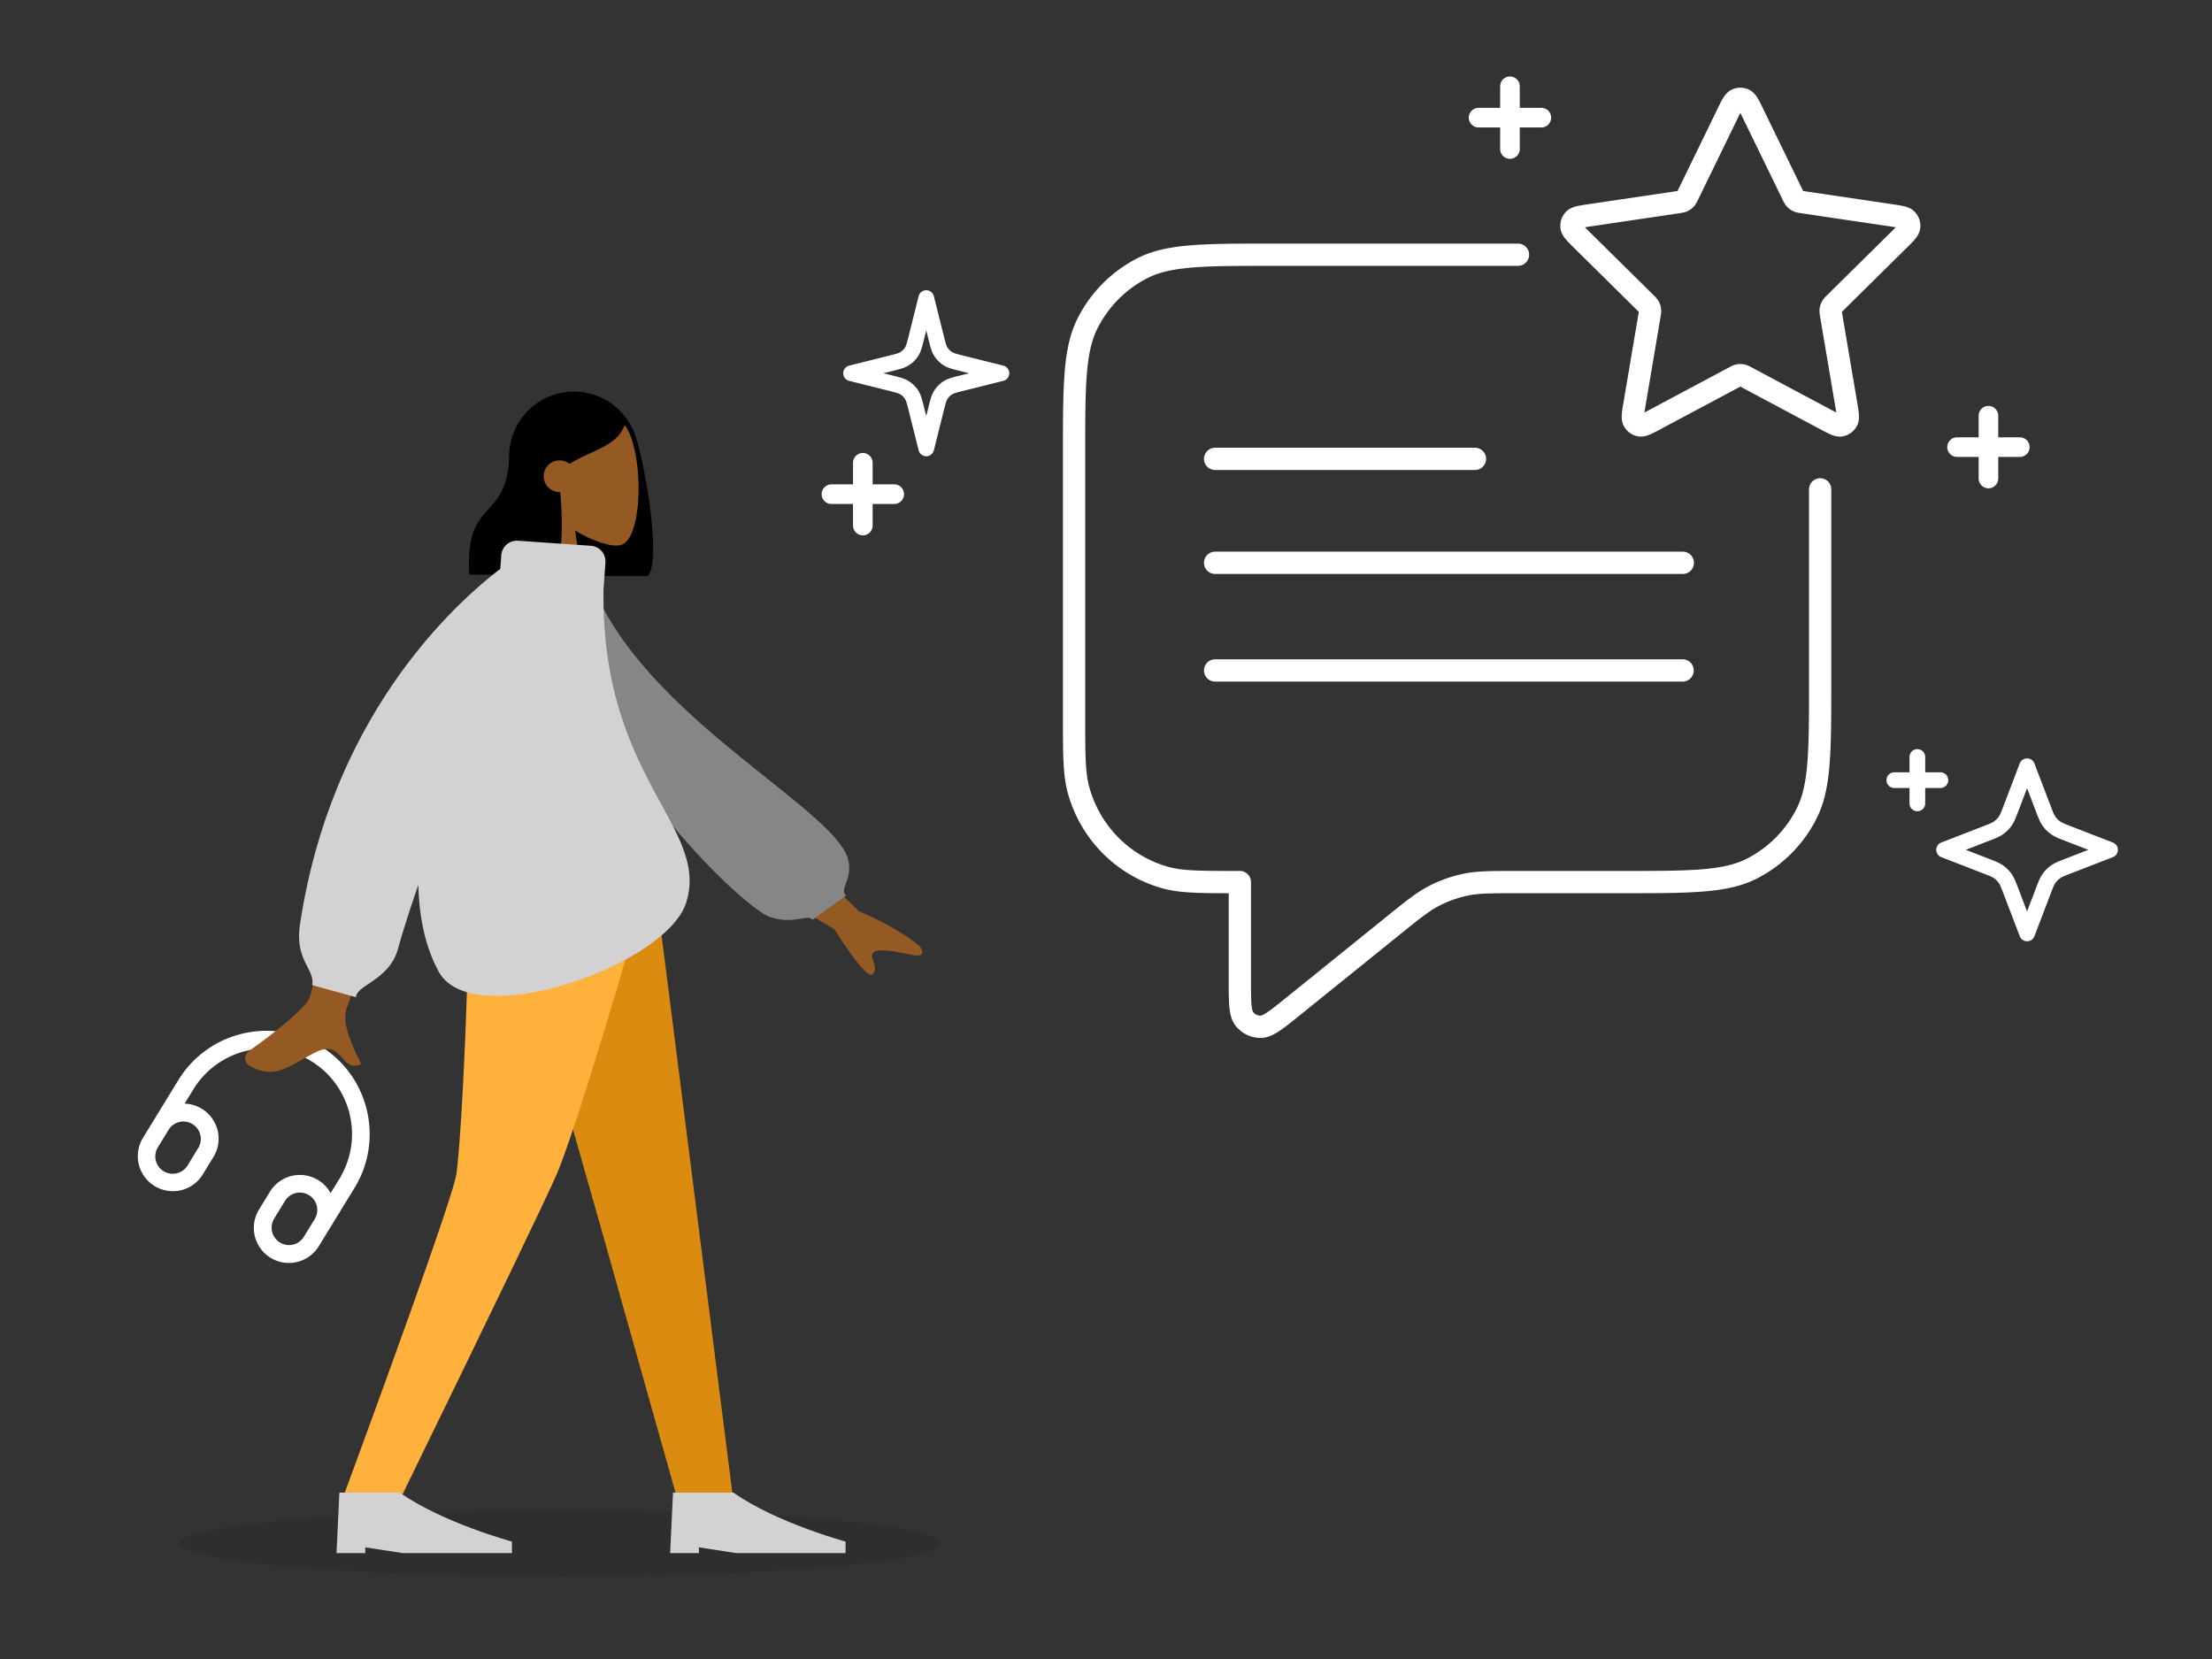 <svg xmlns="http://www.w3.org/2000/svg" width="564" height="423" fill="none"><rect width="100%" height="100%" fill="#333333" stroke="none"/><ellipse cx="97" cy="8.5" fill="#000" opacity=".1" rx="97" ry="8.5" transform="matrix(-1 0 0 1 240 385)"/><path fill="#fff" fill-rule="evenodd" d="M90.37 302.922c7.6-12.398 3.709-28.61-8.69-36.21-12.398-7.599-28.61-3.709-36.21 8.69l-9.088 14.828a8.94 8.94 0 0 0 15.242 9.343l2.797-4.563a8.94 8.94 0 0 0-7.35-13.608l2.236-3.649c6.3-10.279 19.742-13.505 30.022-7.204s13.505 19.742 7.204 30.022l-2.237 3.648a8.94 8.94 0 0 0-15.462-.374l-2.796 4.562a8.94 8.94 0 0 0 2.95 12.293 8.94 8.94 0 0 0 12.293-2.95zm-12.926 12.477a4.44 4.44 0 0 1-7.57-4.64l2.797-4.563a4.44 4.44 0 0 1 6.105-1.464 4.44 4.44 0 0 1 1.465 6.104zm-34.43-27.38a4.44 4.44 0 0 1 7.57 4.64l-2.796 4.562a4.44 4.44 0 0 1-7.57-4.64z" clip-rule="evenodd"/><path fill="#000" fill-rule="evenodd" d="M146.33 99.839c-9.113 0-16.5 7.387-16.5 16.5v14.025c0 8.266 6.077 15.112 14.008 16.313l.011.204h21.267c3.616-3.541-.471-27.555-3.02-35.513-.342-1.069-.674-1.853-1.001-2.401-2.707-5.412-8.302-9.128-14.765-9.128" clip-rule="evenodd"/><path fill="#955A23" fill-rule="evenodd" d="M146.649 135.287c4.749 2.868 9.415 4.253 11.605 3.688 5.492-1.419 5.997-21.55 1.748-29.486-4.25-7.937-26.096-11.396-27.197 4.329-.382 5.457 1.905 10.327 5.284 14.302l-6.059 28.295h17.6z" clip-rule="evenodd"/><path fill="#000" fill-rule="evenodd" d="M130.476 113.91a40 40 0 0 1 1.496-1.435l-.024-.571s5.524-11.331 14.016-11.331c8.484 0 11.168 3.952 13.449 7.312l.006.009c-1.193 4.101-4.789 5.761-8.855 7.638-1.751.807-3.589 1.656-5.359 2.756a4 4 0 0 0-2.542-.903 4.036 4.036 0 0 0-4.033 4.041 4.036 4.036 0 0 0 4.216 4.037c.811 8.728.486 18.695-1.93 21.061h-21.267c-.611-10.628 2.133-13.66 4.937-16.758 2.638-2.915 5.33-5.888 5.33-15.304z" clip-rule="evenodd"/><path fill="#DC8B11" fill-rule="evenodd" d="m126.867 220.391 26.587 93.482 19.398 68.901H187l-20.613-162.383z" clip-rule="evenodd"/><path fill="#FFB13C" fill-rule="evenodd" d="M119.756 220.391c-.615 48.181-2.712 74.461-3.357 78.839q-.969 6.566-29.29 83.544h14.657q36.054-73.847 40.253-83.544c2.799-6.465 11.437-32.745 24.448-78.839z" clip-rule="evenodd"/><path fill="#D3D1D1" fill-rule="evenodd" d="m85.8 396 .733-15.43h15.4c10.954 7.715 28.6 12.491 28.6 12.491V396h-27.867l-9.533-1.469V396zm85.067 0 .733-15.43H187c10.953 7.715 28.6 12.491 28.6 12.491V396h-27.867l-9.533-1.469V396z" clip-rule="evenodd"/><path fill="#955A23" fill-rule="evenodd" d="M78.687 254.918c2.23-4.503 13.369-62.454 13.369-62.454l16.66.062s-19.033 61.388-20.207 64.284c-1.525 3.761 1.065 9.226 2.821 12.932.272.573.523 1.105.737 1.581-2.437 1.085-3.607-.227-4.841-1.61-1.394-1.562-2.869-3.215-6.34-1.607-1.342.621-2.611 1.355-3.851 2.073-4.284 2.479-8.219 4.756-13.572 1.467-.848-.521-1.778-2.484.469-4.017 5.597-3.822 13.665-10.509 14.754-12.711M219 232.338l-21.552-20.931-7.159 12.331 22.412 13.154q8.43 13.218 9.902 11.423c.827-1.01.448-2.116.099-3.135-.273-.794-.527-1.535-.178-2.135.797-1.372 5.296-.587 9.534.341s3.258-1.145 2.357-2.227q-6.008-4.827-15.415-8.821" clip-rule="evenodd"/><path fill="#868686" fill-rule="evenodd" d="m142.822 145.416 6.579-1.123c10.364 36.47 63.613 61.33 66.882 74.963 1.199 5-2.416 7.527-.549 9.05l-8.551 6.232c-1.448-1.682-4.538 1.395-10.992-.757-6.453-2.152-53.369-45.181-53.369-88.365" clip-rule="evenodd"/><path fill="#D3D1D1" fill-rule="evenodd" d="M132.076 137.867a4.004 4.004 0 0 0-4.271 3.713l-.244 3.468c-12.381 9.485-43.068 37.829-51.064 90.593-.84 5.542.679 8.511 1.892 10.883.83 1.623 1.518 2.966 1.21 4.663l11.191 3.075c0-1.253 1.41-2.206 3.23-3.436 2.647-1.788 6.158-4.161 7.456-8.891 1.231-4.483 3.033-10.083 5.186-16.313.203 8.25 1.775 15.838 5.198 22.123 8.542 15.679 57.906-1.516 63.063-17.511 2.752-8.535-1.153-15.701-6.317-25.178-6.556-12.03-15.141-27.785-14.717-54.792l.48-6.835a3.996 3.996 0 0 0-3.71-4.268z" clip-rule="evenodd"/><path fill="#fff" fill-rule="evenodd" d="M441.522 22.866a5.1 5.1 0 0 1 4.438 0c1.139.551 1.806 1.526 2.215 2.203.42.695.863 1.605 1.344 2.596L459.561 48.3l.194.395.001.003.417.063 22.465 3.33c1.074.16 2.068.307 2.853.498.772.189 1.897.536 2.761 1.462a5.18 5.18 0 0 1 1.347 4.201c-.162 1.245-.86 2.182-1.375 2.792-.523.62-1.241 1.33-2.02 2.1l-16.248 16.051-.311.31-.014.013.005.03.072.436 3.834 22.672c.184 1.089.353 2.089.417 2.901.062.793.084 1.964-.508 3.071a5.13 5.13 0 0 1-3.569 2.622c-1.252.235-2.369-.16-3.097-.467-.746-.314-1.635-.788-2.597-1.301L444.106 98.77l-.365-.194-.365.194-20.083 10.712c-.962.513-1.85.987-2.596 1.301-.729.307-1.846.702-3.097.467a5.13 5.13 0 0 1-3.569-2.622c-.593-1.107-.57-2.278-.508-3.071.063-.812.233-1.812.417-2.901l3.833-22.672.073-.436.004-.03-.013-.014-.312-.309-16.247-16.052c-.78-.77-1.497-1.479-2.021-2.099-.514-.61-1.212-1.547-1.375-2.792a5.18 5.18 0 0 1 1.347-4.201c.865-.926 1.989-1.273 2.761-1.462.786-.191 1.78-.338 2.854-.498l22.464-3.33.417-.063.001-.003c.054-.107.115-.232.194-.395l10.042-20.635c.482-.99.925-1.9 1.345-2.596.408-.677 1.076-1.652 2.215-2.203m2.219 5.922c-.194.38-.427.857-.724 1.468l-9.99 20.529-.066.136c-.233.484-.567 1.177-1.087 1.745-.449.49-.99.89-1.593 1.174-.702.331-1.467.441-1.992.516l-.148.022-22.346 3.313a75 75 0 0 0-1.677.26c.308.319.708.715 1.235 1.236l16.163 15.968.108.106c.383.375.932.913 1.304 1.59.32.583.524 1.22.602 1.878.092.764-.039 1.52-.132 2.052l-.025.15-3.814 22.555c-.12.708-.211 1.253-.275 1.689.377-.192.843-.44 1.442-.759l19.977-10.657.133-.07c.468-.253 1.15-.62 1.911-.772a5.1 5.1 0 0 1 1.987 0c.762.151 1.444.519 1.912.771l.132.071 19.977 10.657c.599.319 1.066.567 1.443.759a83 83 0 0 0-.275-1.689l-3.814-22.555-.026-.15c-.092-.532-.223-1.288-.132-2.052a5.2 5.2 0 0 1 .602-1.877c.373-.678.922-1.216 1.305-1.591l.107-.106 16.164-15.968a83 83 0 0 0 1.235-1.236 82 82 0 0 0-1.677-.26l-22.346-3.313-.148-.022c-.526-.075-1.29-.185-1.992-.516a5.1 5.1 0 0 1-1.593-1.174c-.521-.568-.854-1.261-1.087-1.745l-.066-.136-9.99-20.529c-.297-.61-.53-1.088-.724-1.468m-119.287 33.32h62.668a2.84 2.84 0 0 1 0 5.678h-62.537c-8.925 0-15.447.002-20.59.426-5.11.421-8.607 1.245-11.528 2.747a29 29 0 0 0-12.62 12.736c-1.493 2.957-2.31 6.495-2.728 11.656-.421 5.194-.423 11.779-.423 20.784v66.118c0 10.098.024 14.595.985 18.215 2.674 10.07 10.464 17.919 20.416 20.61 3.576.967 8.021.992 18.034.992a2.84 2.84 0 0 1 2.839 2.839v24.906c0 2.898.003 4.876.133 6.321.135 1.499.374 1.857.409 1.901a2.43 2.43 0 0 0 1.906.928c.039 0 .452-.027 1.695-.856 1.197-.799 2.728-2.031 4.971-3.841l25.484-20.572c4.89-3.948 7.675-6.196 10.801-7.808a34.4 34.4 0 0 1 8.776-3.106c3.441-.713 7.01-.712 13.271-.712h26.944c8.926 0 15.448-.002 20.591-.426 5.11-.422 8.607-1.245 11.528-2.747a29 29 0 0 0 12.62-12.736c1.493-2.957 2.31-6.495 2.728-11.656.421-5.194.423-11.779.423-20.784v-48.942a2.839 2.839 0 1 1 5.678 0v49.072c0 8.849 0 15.662-.441 21.112-.446 5.508-1.357 9.871-3.319 13.758a34.7 34.7 0 0 1-15.092 15.226c-3.86 1.985-8.194 2.905-13.658 3.356-5.404.445-12.159.445-20.926.445h-26.724c-6.71 0-9.668.014-12.472.595a28.7 28.7 0 0 0-7.325 2.593c-2.55 1.314-4.871 3.17-10.11 7.399l-25.322 20.441c-2.104 1.699-3.836 3.097-5.275 4.057-1.418.946-3.029 1.808-4.84 1.81a8.1 8.1 0 0 1-6.366-3.083c-1.119-1.415-1.457-3.208-1.611-4.915-.156-1.731-.156-3.967-.156-6.688v-22.209c-7.9-.008-12.649-.099-16.676-1.188-11.93-3.226-21.232-12.623-24.422-24.634-1.176-4.43-1.176-9.728-1.175-19.112v-66.809c0-8.849 0-15.663.441-21.112.446-5.508 1.357-9.871 3.319-13.758A34.7 34.7 0 0 1 289.87 65.91c3.86-1.985 8.194-2.906 13.658-3.356 5.404-.446 12.159-.446 20.926-.446M306.982 117a2.84 2.84 0 0 1 2.839-2.839h66.25a2.839 2.839 0 1 1 0 5.679h-66.25a2.84 2.84 0 0 1-2.839-2.84m0 26.5a2.84 2.84 0 0 1 2.839-2.839h119.25a2.839 2.839 0 1 1 0 5.679h-119.25a2.84 2.84 0 0 1-2.839-2.84m0 27.447a2.84 2.84 0 0 1 2.839-2.84h119.25a2.84 2.84 0 0 1 0 5.679h-119.25a2.84 2.84 0 0 1-2.839-2.839M236.167 74a2 2 0 0 1 1.94 1.515l2.494 9.978c.521 2.084.693 2.669.982 3.12.292.457.68.845 1.137 1.137.451.289 1.037.461 3.12.982l9.978 2.494a2 2 0 0 1 0 3.881l-9.978 2.495c-2.083.52-2.669.692-3.12.981-.457.292-.845.68-1.137 1.137-.289.451-.461 1.037-.982 3.12l-2.494 9.978a2 2 0 0 1-3.881 0l-2.494-9.978c-.521-2.083-.693-2.669-.982-3.12a3.7 3.7 0 0 0-1.137-1.137c-.451-.289-1.037-.461-3.12-.981l-9.978-2.495a2 2 0 0 1 0-3.88l9.978-2.495c2.083-.521 2.669-.693 3.12-.982.457-.292.845-.68 1.137-1.137.289-.451.461-1.037.982-3.12l2.494-9.978A2 2 0 0 1 236.167 74m0 10.246-.555 2.217-.07.282c-.416 1.671-.735 2.95-1.422 4.024a7.8 7.8 0 0 1-2.351 2.35c-1.074.688-2.353 1.007-4.024 1.423l-.282.07-2.217.555 2.217.554.282.07c1.671.417 2.95.736 4.024 1.423a7.8 7.8 0 0 1 2.351 2.35c.687 1.074 1.006 2.353 1.422 4.024l.07.282.555 2.217.554-2.217.07-.282c.417-1.671.736-2.95 1.423-4.024a7.75 7.75 0 0 1 2.35-2.35c1.074-.687 2.353-1.006 4.024-1.423l.282-.07 2.217-.554-2.217-.555-.282-.07c-1.671-.416-2.95-.735-4.024-1.422a7.75 7.75 0 0 1-2.35-2.351c-.687-1.074-1.006-2.353-1.423-4.024l-.07-.282zM488.875 191a2 2 0 0 1 2 2v3.921h3.875a2 2 0 1 1 0 4h-3.875v3.921a2 2 0 1 1-4 0v-3.921H483a2 2 0 1 1 0-4h3.875V193a2 2 0 0 1 2-2m27.975 2.368c.829 0 1.573.512 1.869 1.287l4.075 10.679c.699 1.832.938 2.418 1.275 2.896.328.465.731.87 1.191 1.2.471.337 1.048.577 2.867 1.282l10.596 4.107a2.001 2.001 0 0 1 0 3.73l-10.596 4.107c-1.819.705-2.396.945-2.867 1.282-.46.33-.863.736-1.191 1.201-.337.477-.576 1.063-1.275 2.895l-4.075 10.679a2.001 2.001 0 0 1-3.738 0l-4.075-10.679c-.699-1.832-.938-2.418-1.275-2.895a5.1 5.1 0 0 0-1.191-1.201c-.471-.337-1.048-.577-2.867-1.282l-10.596-4.107a2 2 0 0 1 0-3.73l10.596-4.107c1.819-.705 2.396-.945 2.867-1.282.46-.33.863-.735 1.191-1.2.337-.478.576-1.064 1.275-2.896l4.075-10.679a2 2 0 0 1 1.869-1.287m0 7.61-2.207 5.782-.083.219c-.582 1.526-.998 2.617-1.66 3.557a9.1 9.1 0 0 1-2.13 2.145c-.934.67-2.021 1.091-3.533 1.676l-.218.085-5.785 2.242 5.785 2.243.218.084c1.512.586 2.599 1.006 3.533 1.676a9.1 9.1 0 0 1 2.13 2.146c.662.939 1.078 2.031 1.66 3.556l.083.219 2.207 5.783 2.207-5.783.083-.219c.582-1.525.998-2.617 1.66-3.556a9.1 9.1 0 0 1 2.13-2.146c.934-.67 2.021-1.09 3.533-1.676l.218-.084 5.785-2.243-5.785-2.242-.218-.085c-1.512-.585-2.599-1.006-3.533-1.676a9.1 9.1 0 0 1-2.13-2.145c-.662-.94-1.078-2.031-1.66-3.557l-.083-.219zM507 103.5a2.5 2.5 0 0 1 2.5 2.5v5.5h5.5a2.5 2.5 0 1 1 0 5h-5.5v5.5a2.5 2.5 0 1 1-5 0v-5.5H499a2.5 2.5 0 1 1 0-5h5.5V106a2.5 2.5 0 0 1 2.5-2.5m-122-84a2.5 2.5 0 0 1 2.5 2.5v5.5h5.5a2.5 2.5 0 1 1 0 5h-5.5V38a2.5 2.5 0 1 1-5 0v-5.5H377a2.5 2.5 0 1 1 0-5h5.5V22a2.5 2.5 0 0 1 2.5-2.5m-165 96a2.5 2.5 0 0 1 2.5 2.5v5.5h5.5a2.5 2.5 0 1 1 0 5h-5.5v5.5a2.5 2.5 0 1 1-5 0v-5.5H212a2.5 2.5 0 1 1 0-5h5.5V118a2.5 2.5 0 0 1 2.5-2.5" clip-rule="evenodd"/></svg>
